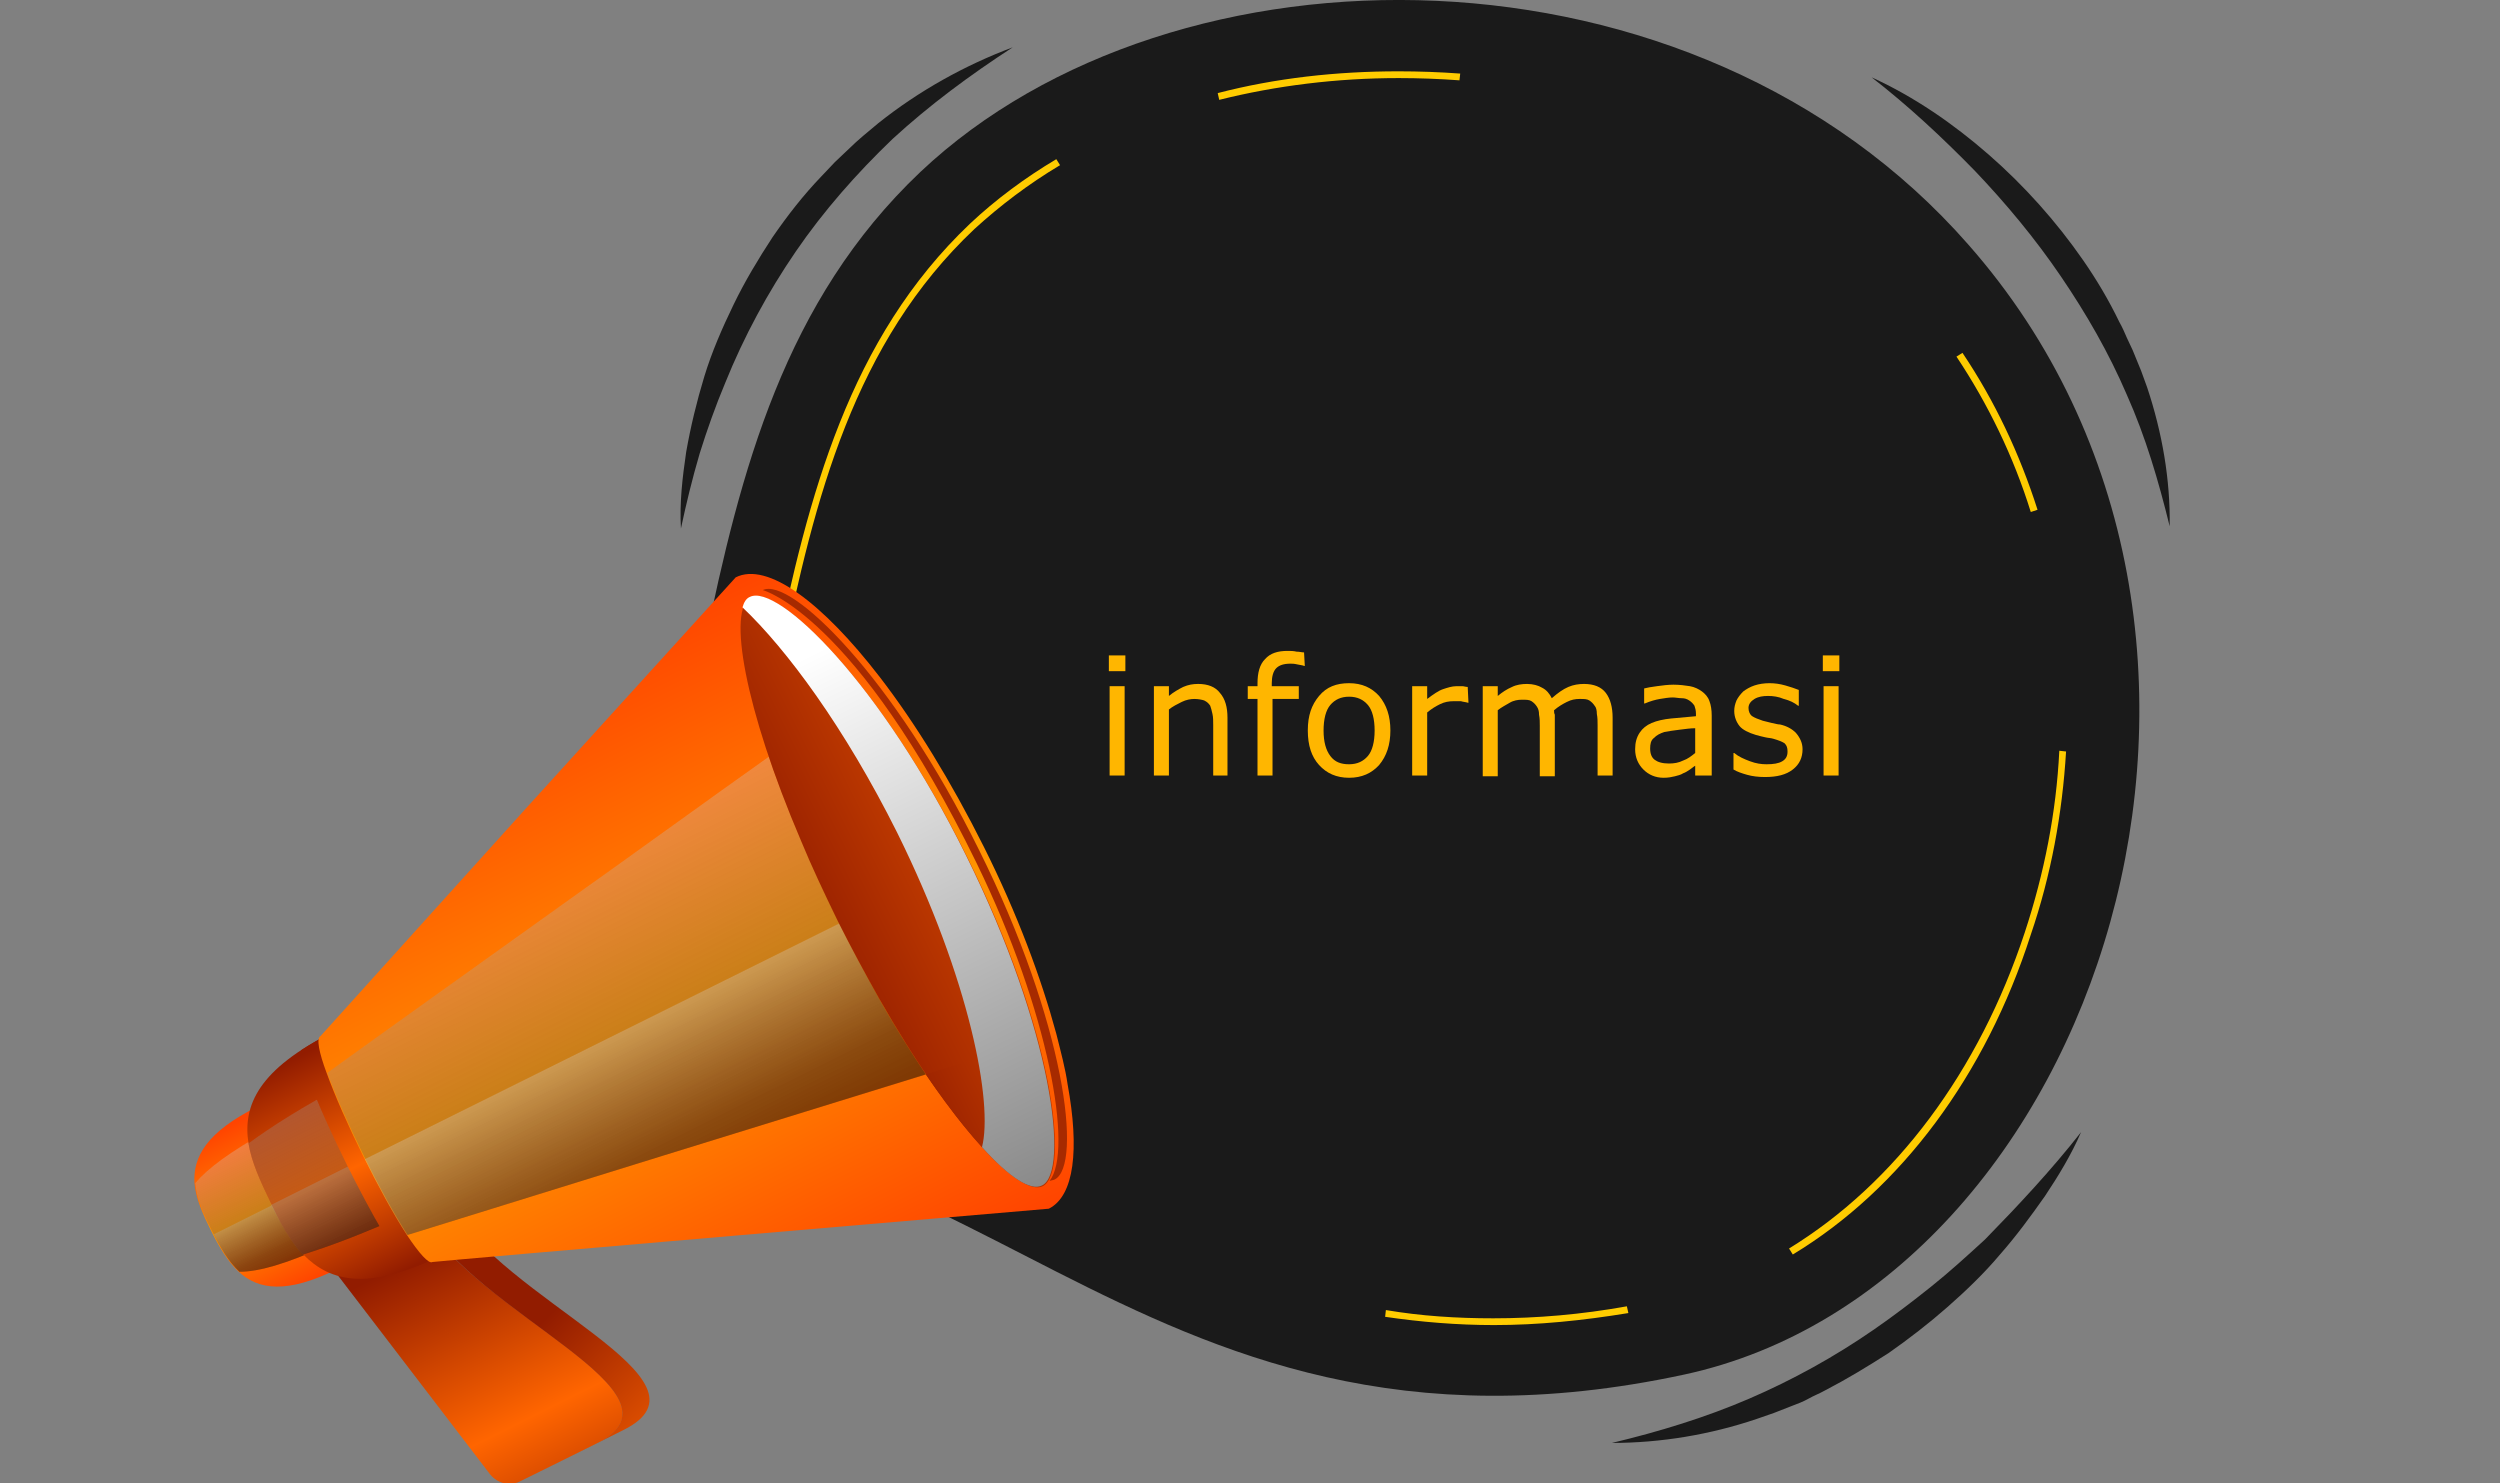 <?xml version="1.0" encoding="utf-8"?>
<!-- Generator: Adobe Illustrator 21.0.2, SVG Export Plug-In . SVG Version: 6.00 Build 0)  -->
<svg version="1.1" id="Layer_1" xmlns="http://www.w3.org/2000/svg" xmlns:xlink="http://www.w3.org/1999/xlink" x="0px" y="0px"
	 viewBox="0 0 333 197.6" enable-background="new 0 0 333 197.6" xml:space="preserve">
<rect x="0" y="0" width="333" height="197.6" fill="#808080" stroke="none"/>
<g>
	<path fill="#1A1A1A" d="M262.2,32.6C225.6-9.2,156.4-9,122.6,22.9C86.4,57.2,99.2,113.2,71.5,153c55.8-12.5,77.9,46.2,152.8,30.1
		C279.6,171.2,307.8,84.4,262.2,32.6z"/>
	<g>
		<g>
			<path fill="#FFCC00" d="M111.8,145.9c-7.7-2.5-15.1-3.8-22.4-4h-0.7l0.3-0.6c2.8-6.4,5.2-13.5,7.4-21.7l0.9,0.2
				c-2.1,8-4.4,14.9-7.2,21.2c7.2,0.3,14.5,1.6,22,4.1L111.8,145.9z"/>
		</g>
		<g>
			<path fill="#FFCC00" d="M104.1,88l-0.9-0.2c4.5-21.9,9.9-42.7,26-58c3.4-3.2,7.3-6.1,11.5-8.6l0.5,0.8c-4.2,2.5-8,5.4-11.4,8.5
				C113.8,45.6,108.5,66.3,104.1,88z M162.4,13.3l-0.2-0.9c7.7-2,15.8-2.9,24.1-2.9c2.7,0,5.5,0.1,8.2,0.3l-0.1,0.9
				c-2.7-0.2-5.4-0.3-8.1-0.3C178.1,10.4,170,11.4,162.4,13.3z"/>
		</g>
		<g>
			<path fill="#FFCC00" d="M199,176.5c-4.9,0-9.7-0.4-14.5-1.1l0.1-0.9c4.7,0.8,9.5,1.1,14.3,1.1c5.8,0,11.7-0.5,17.8-1.6l0.2,0.9
				C210.8,175.9,204.9,176.5,199,176.5z M238.8,167.1l-0.5-0.8c14.2-8.7,25.3-23.6,31.4-42.1c2.6-7.9,4.2-16,4.6-24.2l0.9,0.1
				c-0.5,8.3-2,16.5-4.7,24.4C264.5,143.2,253.2,158.4,238.8,167.1z M270.5,68.2c-2.3-7.4-5.7-14.4-9.9-20.7l0.8-0.5
				c4.3,6.4,7.6,13.4,10,20.9L270.5,68.2z"/>
		</g>
	</g>
	<g>
		<path fill="#1A1A1A" d="M90.7,70.4c-0.2-3.4,0.2-6.8,0.7-10.2c0.6-3.4,1.4-6.7,2.4-10s2.4-6.5,3.9-9.6c1.5-3.1,3.3-6.1,5.2-9
			c2-2.9,4.1-5.6,6.5-8.1l1.8-1.9c0.6-0.6,1.3-1.2,1.9-1.8c1.2-1.2,2.6-2.3,3.9-3.4c5.4-4.3,11.5-7.7,17.9-10.1
			c-5.7,3.7-11.1,7.7-16,12.2c-4.8,4.6-9.2,9.6-12.9,15c-3.7,5.4-6.9,11.3-9.4,17.5c-1.3,3.1-2.4,6.2-3.4,9.4
			C92.2,63.8,91.4,67.1,90.7,70.4z"/>
		<path fill="#1A1A1A" d="M249.3,10.3c5.7,2.6,10.9,6.2,15.6,10.3c4.7,4.1,9,8.9,12.6,14.1c1.8,2.6,3.4,5.3,4.8,8.2
			c0.4,0.7,0.7,1.4,1,2.1c0.3,0.7,0.7,1.4,1,2.2l0.9,2.2l0.8,2.2c2,6,3.1,12.3,3,18.5c-1.5-6.1-3.2-11.9-5.7-17.5
			c-2.4-5.6-5.4-10.8-8.8-15.8c-3.4-5-7.3-9.7-11.5-14.1C258.7,18.3,254.2,14.1,249.3,10.3z"/>
		<path fill="#1A1A1A" d="M277.2,150.8c-1.3,3-3,5.8-4.8,8.5c-1.9,2.7-3.8,5.3-6,7.8c-2.1,2.5-4.5,4.8-7,7s-5.1,4.2-7.8,6.1
			c-2.8,1.8-5.6,3.5-8.5,5c-0.7,0.4-1.5,0.7-2.2,1.1c-0.7,0.4-1.5,0.7-2.3,1s-1.5,0.6-2.3,0.9L234,189c-6.2,2.1-12.8,3.2-19.3,3.2
			c6.3-1.5,12.5-3.4,18.3-5.9s11.4-5.6,16.6-9.2c2.6-1.8,5.1-3.7,7.6-5.7c2.5-2,4.8-4.1,7.2-6.3
			C268.8,160.6,273.2,155.9,277.2,150.8z"/>
	</g>
	<g>
		
			<linearGradient id="SVGID_1_" gradientUnits="userSpaceOnUse" x1="-824.543" y1="-59.821" x2="-824.543" y2="-109.518" gradientTransform="matrix(0.896 -0.445 -0.445 -0.896 769.538 -254.053)">
			<stop  offset="0" style="stop-color:#921C00"/>
			<stop  offset="0.521" style="stop-color:#FF6500"/>
			<stop  offset="1" style="stop-color:#921C00"/>
		</linearGradient>
		<path fill="url(#SVGID_1_)" d="M82.9,188.7c-0.2,1.3-1.2,2.5-3.5,3.6l-10.1,5c-1.4,0.7-3,0.3-4-0.9l-21.5-28.1l12.4-6.2
			C62,172.8,83.8,182,82.9,188.7z"/>
		
			<linearGradient id="SVGID_2_" gradientUnits="userSpaceOnUse" x1="-816.735" y1="-75.45" x2="-800.168" y2="-126.929" gradientTransform="matrix(0.896 -0.445 -0.445 -0.896 769.538 -254.053)">
			<stop  offset="0" style="stop-color:#921C00"/>
			<stop  offset="0.521" style="stop-color:#FF6500"/>
			<stop  offset="1" style="stop-color:#921C00"/>
		</linearGradient>
		<path fill="url(#SVGID_2_)" d="M59.9,160.3l-3.6,1.8c6.8,12.9,36.7,23.5,23.1,30.2l3.6-1.8C96.6,183.8,66.8,173.2,59.9,160.3z"/>
		
			<linearGradient id="SVGID_3_" gradientUnits="userSpaceOnUse" x1="-824.842" y1="-59.821" x2="-824.842" y2="-109.518" gradientTransform="matrix(0.896 -0.445 -0.445 -0.896 769.538 -254.053)">
			<stop  offset="0" style="stop-color:#921C00"/>
			<stop  offset="0.521" style="stop-color:#FF6500"/>
			<stop  offset="1" style="stop-color:#921C00"/>
		</linearGradient>
		<path opacity="0.2" fill="url(#SVGID_3_)" enable-background="new    " d="M82.9,188.7c-0.2,1.3-1.2,2.5-3.5,3.6l-10.1,5
			c-1.4,0.7-3,0.3-4-0.9l-21.5-28.1l5.8-2.9C55.3,174.1,65.9,186.5,82.9,188.7z"/>
		
			<linearGradient id="SVGID_4_" gradientUnits="userSpaceOnUse" x1="-843.484" y1="-33.042" x2="-843.484" y2="-56.585" gradientTransform="matrix(0.896 -0.445 -0.445 -0.896 769.538 -254.053)">
			<stop  offset="0" style="stop-color:#FF4400"/>
			<stop  offset="0.521" style="stop-color:#FF9400"/>
			<stop  offset="1" style="stop-color:#FF4400"/>
		</linearGradient>
		<path fill="url(#SVGID_4_)" d="M34.3,147.4L45,169c-6.8,3.4-10.6,2.8-13.2,0.4c-1.5-1.4-2.6-3.3-3.7-5.5s-2-4.2-2.2-6.3
			C25.7,154.1,27.5,150.8,34.3,147.4z"/>
		
			<linearGradient id="SVGID_5_" gradientUnits="userSpaceOnUse" x1="-843.412" y1="-36.477" x2="-843.412" y2="-53.208" gradientTransform="matrix(0.896 -0.445 -0.445 -0.896 769.538 -254.053)">
			<stop  offset="0" style="stop-color:#CFCFCF"/>
			<stop  offset="0.85" style="stop-color:#000000"/>
		</linearGradient>
		<path opacity="0.3" fill="url(#SVGID_5_)" enable-background="new    " d="M35.9,150.5l7.6,15.4c-5.5,2.5-9.1,3.5-11.6,3.5
			c-1.5-1.4-2.6-3.3-3.7-5.5c-1.1-2.2-2-4.2-2.2-6.3C27.6,155.7,30.6,153.4,35.9,150.5z"/>
		
			<linearGradient id="SVGID_6_" gradientUnits="userSpaceOnUse" x1="-843.407" y1="-42.347" x2="-843.407" y2="-55.217" gradientTransform="matrix(0.896 -0.445 -0.445 -0.896 769.538 -254.053)">
			<stop  offset="0" style="stop-color:#FFFFFF"/>
			<stop  offset="0.106" style="stop-color:#D7D7D7"/>
			<stop  offset="0.292" style="stop-color:#979797"/>
			<stop  offset="0.471" style="stop-color:#616161"/>
			<stop  offset="0.635" style="stop-color:#373737"/>
			<stop  offset="0.783" style="stop-color:#191919"/>
			<stop  offset="0.91" style="stop-color:#070707"/>
			<stop  offset="1" style="stop-color:#000000"/>
		</linearGradient>
		<path opacity="0.3" fill="url(#SVGID_6_)" enable-background="new    " d="M28.5,164.4c1,2,2,3.7,3.4,5c2.5,0,6.2-1,11.6-3.5
			l-3.6-7.2L28.5,164.4z"/>
		
			<linearGradient id="SVGID_7_" gradientUnits="userSpaceOnUse" x1="-832.421" y1="-28.933" x2="-832.421" y2="-60.705" gradientTransform="matrix(0.896 -0.445 -0.445 -0.896 769.538 -254.053)">
			<stop  offset="0" style="stop-color:#921C00"/>
			<stop  offset="0.521" style="stop-color:#FF6500"/>
			<stop  offset="1" style="stop-color:#921C00"/>
		</linearGradient>
		<path fill="url(#SVGID_7_)" d="M59,167.1c-9.8,4.9-15,3.7-18.6,0c-1.8-1.8-3.1-4.3-4.4-7s-2.5-5.3-2.9-7.8
			c-0.8-5.1,1.4-9.9,11.2-14.8c-0.6,0.3,0.3,3.1,1.8,6.8c2.2,5.2,5.7,12.3,8.5,17.2C56.7,165,58.4,167.4,59,167.1z"/>
		
			<linearGradient id="SVGID_8_" gradientUnits="userSpaceOnUse" x1="-833.087" y1="-29.615" x2="-833.087" y2="-57.135" gradientTransform="matrix(0.896 -0.445 -0.445 -0.896 769.538 -254.053)">
			<stop  offset="0" style="stop-color:#CFCFCF"/>
			<stop  offset="0.85" style="stop-color:#000000"/>
		</linearGradient>
		<path opacity="0.3" fill="url(#SVGID_8_)" enable-background="new    " d="M54.7,161.5c-6,2.7-10.7,4.5-14.3,5.6
			c-1.8-1.8-3.1-4.3-4.4-7c-1.3-2.7-2.5-5.3-2.9-7.8c3-2.2,7.2-4.9,13.1-8C48.3,149.5,51.8,156.6,54.7,161.5z"/>
		
			<linearGradient id="SVGID_9_" gradientUnits="userSpaceOnUse" x1="-833.187" y1="-39.061" x2="-833.187" y2="-61.653" gradientTransform="matrix(0.896 -0.445 -0.445 -0.896 769.538 -254.053)">
			<stop  offset="0" style="stop-color:#FFFFFF"/>
			<stop  offset="0.106" style="stop-color:#D7D7D7"/>
			<stop  offset="0.292" style="stop-color:#979797"/>
			<stop  offset="0.471" style="stop-color:#616161"/>
			<stop  offset="0.635" style="stop-color:#373737"/>
			<stop  offset="0.783" style="stop-color:#191919"/>
			<stop  offset="0.91" style="stop-color:#070707"/>
			<stop  offset="1" style="stop-color:#000000"/>
		</linearGradient>
		<path opacity="0.3" fill="url(#SVGID_9_)" enable-background="new    " d="M36.1,160.5c1.3,2.5,2.6,4.9,4.2,6.6
			c3.6-1.1,8.2-2.8,14.3-5.6c-1.4-2.3-2.9-5.2-4.3-8.1L36.1,160.5z"/>
		
			<linearGradient id="SVGID_10_" gradientUnits="userSpaceOnUse" x1="-826.746" y1="-28.93" x2="-826.746" y2="-60.704" gradientTransform="matrix(0.896 -0.445 -0.445 -0.896 769.538 -254.053)">
			<stop  offset="0" style="stop-color:#921C00"/>
			<stop  offset="0.521" style="stop-color:#FF6500"/>
			<stop  offset="1" style="stop-color:#921C00"/>
		</linearGradient>
		<path fill="url(#SVGID_10_)" d="M44.3,137.5c-1.6,0.8-3,1.6-4.2,2.4c-0.3,3.3,11.6,27.3,14.4,29.1c1.4-0.5,2.9-1.1,4.5-1.9
			C57,168.1,42.3,138.5,44.3,137.5z"/>
		
			<linearGradient id="SVGID_11_" gradientUnits="userSpaceOnUse" x1="-781.178" y1="2.74" x2="-781.178" y2="-91.469" gradientTransform="matrix(0.896 -0.445 -0.445 -0.896 769.538 -254.053)">
			<stop  offset="0" style="stop-color:#FF4400"/>
			<stop  offset="0.521" style="stop-color:#FF9400"/>
			<stop  offset="1" style="stop-color:#FF4400"/>
		</linearGradient>
		<path fill="url(#SVGID_11_)" d="M131.1,112.9c4.4,8.8,7.6,17.4,9.6,24.8c0.6,2.4,1.2,4.6,1.5,6.7c1.6,8.7,0.9,14.9-2.5,16.6
			c0,0-81.8,7-82.1,7.1c-0.5,0.3-1.8-1.2-3.4-3.6c-3.5-5.4-8.5-15.5-10.7-21.6c-1-2.7-1.4-4.6-0.8-4.9c0.1-0.1,13.9-15.4,27.7-30.7
			C84.2,92.1,98,76.9,98,76.9c4.2-2.1,11.5,3.3,19.2,13.3C121.9,96.3,126.7,104.1,131.1,112.9z"/>
		
			<linearGradient id="SVGID_12_" gradientUnits="userSpaceOnUse" x1="-791.294" y1="-20.958" x2="-791.294" y2="-68.321" gradientTransform="matrix(0.896 -0.445 -0.445 -0.896 769.538 -254.053)">
			<stop  offset="0" style="stop-color:#CFCFCF"/>
			<stop  offset="0.85" style="stop-color:#000000"/>
		</linearGradient>
		<path opacity="0.3" fill="url(#SVGID_12_)" enable-background="new    " d="M106.7,111.9c1.4,3.4,3.1,7,4.9,10.7s3.7,7.1,5.5,10.3
			c2.1,3.8,4.3,7.2,6.3,10.2c-19.8,6.1-50.8,15.7-69.1,21.4c-3.5-5.4-8.5-15.5-10.7-21.6c8.3-6,19.7-14.1,31-22.2
			c10-7.1,19.9-14.3,27.8-19.9C103.6,104.2,105,107.9,106.7,111.9z"/>
		
			<linearGradient id="SVGID_13_" gradientUnits="userSpaceOnUse" x1="-791.374" y1="-41.618" x2="-791.374" y2="-71.302" gradientTransform="matrix(0.896 -0.445 -0.445 -0.896 769.538 -254.053)">
			<stop  offset="0" style="stop-color:#FFFFFF"/>
			<stop  offset="0.106" style="stop-color:#D7D7D7"/>
			<stop  offset="0.292" style="stop-color:#979797"/>
			<stop  offset="0.471" style="stop-color:#616161"/>
			<stop  offset="0.635" style="stop-color:#373737"/>
			<stop  offset="0.783" style="stop-color:#191919"/>
			<stop  offset="0.91" style="stop-color:#070707"/>
			<stop  offset="1" style="stop-color:#000000"/>
		</linearGradient>
		<path opacity="0.3" fill="url(#SVGID_13_)" enable-background="new    " d="M111.8,123l-63.2,31.4c1.9,3.8,3.9,7.5,5.6,10.1
			c18.3-5.7,49.4-15.3,69.1-21.4c-2-3-4.2-6.4-6.3-10.2C115.3,129.8,113.6,126.6,111.8,123z"/>
		
			<linearGradient id="SVGID_14_" gradientUnits="userSpaceOnUse" x1="-762.312" y1="-45.036" x2="-668.392" y2="-45.036" gradientTransform="matrix(0.896 -0.445 -0.445 -0.896 769.538 -254.053)">
			<stop  offset="0" style="stop-color:#921C00"/>
			<stop  offset="0.521" style="stop-color:#FF6500"/>
			<stop  offset="1" style="stop-color:#921C00"/>
		</linearGradient>
		<path fill="url(#SVGID_14_)" d="M128.8,114.1c11.5,23.1,13.8,42,10.1,43.9c-3.1,1.5-12.2-8.1-21.8-25c-1.8-3.2-3.7-6.7-5.5-10.3
			c-1.8-3.7-3.5-7.3-4.9-10.7c-7.6-17.8-9.8-30.9-6.7-32.4C103.6,77.7,117.3,90.9,128.8,114.1z"/>
		
			<linearGradient id="SVGID_15_" gradientUnits="userSpaceOnUse" x1="-759.739" y1="-78.588" x2="-684.721" y2="-78.588" gradientTransform="matrix(0.896 -0.445 -0.445 -0.896 769.538 -254.053)">
			<stop  offset="0" style="stop-color:#921C00"/>
			<stop  offset="0.521" style="stop-color:#FF6500"/>
			<stop  offset="1" style="stop-color:#921C00"/>
		</linearGradient>
		<path fill="url(#SVGID_15_)" d="M138.2,138.5c2.9,10.9,2.9,18.3,0.6,19.4c-2.4,1.2-8.4-4.4-15.5-14.8
			C129.8,141.1,135,139.5,138.2,138.5z"/>
		<path fill="#A62A00" d="M101.6,78.6c3.7-1.8,17.4,11.5,28.8,34.6c11.5,23.1,13.8,42,10.1,43.9c-0.2,0.1-0.4,0.1-0.7,0.2
			c3.2-4-0.1-22.6-9.7-42.3C113.9,81.8,101.6,78.6,101.6,78.6z"/>
		
			<linearGradient id="SVGID_16_" gradientUnits="userSpaceOnUse" x1="-745.316" y1="-10.769" x2="-745.316" y2="-102.184" gradientTransform="matrix(0.896 -0.445 -0.445 -0.896 769.538 -254.053)">
			<stop  offset="5.376340e-03" style="stop-color:#FFFFFF"/>
			<stop  offset="1" style="stop-color:#757575"/>
		</linearGradient>
		<path fill="url(#SVGID_16_)" d="M99.9,79.5c-0.5,0.2-0.8,0.7-1,1.4c5.9,5.6,13.6,16,20.6,30c9.7,19.6,12.8,36.1,11.3,41.9
			c3.6,4,6.5,5.9,8,5.1c3.7-1.8,1.4-20.7-10.1-43.9C117.3,90.9,103.6,77.7,99.9,79.5z"/>
	</g>
	<g>
		<path fill="#FFB600" d="M149.9,89.4h-2.2v-2.1h2.2V89.4z M149.8,103.3h-2V91.4h2V103.3z"/>
		<path fill="#FFB600" d="M163.6,103.3h-2v-6.7c0-0.5,0-1.1-0.1-1.5c-0.1-0.5-0.2-0.8-0.3-1.1c-0.2-0.3-0.4-0.5-0.8-0.7
			c-0.3-0.1-0.8-0.2-1.3-0.2s-1.1,0.1-1.7,0.4c-0.6,0.3-1.2,0.6-1.7,1v8.8h-2V91.4h2v1.3c0.6-0.5,1.3-0.9,1.9-1.2
			c0.7-0.3,1.3-0.4,2-0.4c1.3,0,2.3,0.4,2.9,1.2c0.7,0.8,1,1.9,1,3.3v7.7H163.6z"/>
		<path fill="#FFB600" d="M173.8,88.7h-0.1c-0.2-0.1-0.5-0.1-0.9-0.2s-0.7-0.1-0.9-0.1c-0.9,0-1.5,0.2-1.9,0.6s-0.6,1.1-0.6,2v0.4
			h3.6v1.7h-3.5v10.2h-2V93.1h-1.3v-1.7h1.3V91c0-1.4,0.3-2.5,1-3.2c0.7-0.8,1.7-1.1,3-1.1c0.4,0,0.8,0,1.2,0.1c0.4,0,0.7,0.1,1,0.1
			L173.8,88.7L173.8,88.7z"/>
		<path fill="#FFB600" d="M185.2,97.3c0,1.9-0.5,3.4-1.5,4.6c-1,1.1-2.3,1.7-4,1.7s-3-0.6-4-1.7s-1.5-2.6-1.5-4.6s0.5-3.4,1.5-4.6
			s2.3-1.7,4-1.7s3,0.6,4,1.7C184.7,93.9,185.2,95.4,185.2,97.3z M183.1,97.3c0-1.5-0.3-2.7-0.9-3.4c-0.6-0.7-1.4-1.1-2.5-1.1
			s-1.9,0.4-2.5,1.1s-0.9,1.9-0.9,3.4s0.3,2.6,0.9,3.4c0.6,0.8,1.4,1.1,2.5,1.1s1.9-0.4,2.5-1.1C182.8,100,183.1,98.8,183.1,97.3z"
			/>
		<path fill="#FFB600" d="M195.6,93.6h-0.1c-0.3-0.1-0.6-0.1-0.9-0.2c-0.3,0-0.6,0-1,0c-0.6,0-1.2,0.1-1.8,0.4s-1.1,0.6-1.7,1.1v8.4
			h-2V91.4h2v1.7c0.8-0.6,1.5-1.1,2.1-1.3s1.2-0.4,1.8-0.4c0.3,0,0.6,0,0.8,0s0.4,0.1,0.7,0.1L195.6,93.6L195.6,93.6z"/>
		<path fill="#FFB600" d="M214.8,103.3h-2v-6.7c0-0.5,0-1-0.1-1.5c0-0.5-0.1-0.9-0.3-1.1c-0.2-0.3-0.4-0.5-0.7-0.7s-0.7-0.2-1.3-0.2
			s-1.1,0.1-1.7,0.4s-1.1,0.6-1.7,1.1c0,0.2,0,0.4,0.1,0.6c0,0.2,0,0.4,0,0.6v7.6h-2v-6.7c0-0.5,0-1-0.1-1.5c0-0.5-0.1-0.8-0.3-1.1
			c-0.2-0.3-0.4-0.5-0.7-0.7s-0.7-0.2-1.3-0.2c-0.5,0-1.1,0.1-1.6,0.4s-1.1,0.6-1.6,1v8.8h-2v-12h2v1.3c0.6-0.5,1.2-0.9,1.9-1.2
			c0.6-0.3,1.3-0.4,2-0.4c0.8,0,1.5,0.2,2,0.5c0.6,0.3,1,0.8,1.3,1.4c0.8-0.7,1.5-1.2,2.2-1.5s1.4-0.4,2.1-0.4
			c1.3,0,2.3,0.4,2.9,1.2c0.6,0.8,0.9,1.9,0.9,3.3L214.8,103.3L214.8,103.3z"/>
		<path fill="#FFB600" d="M227.8,103.3h-2V102c-0.2,0.1-0.4,0.3-0.7,0.5s-0.6,0.4-0.9,0.5c-0.3,0.2-0.7,0.3-1.1,0.4
			s-0.9,0.2-1.5,0.2c-1.1,0-2-0.4-2.7-1.1s-1.1-1.6-1.1-2.7c0-0.9,0.2-1.6,0.6-2.2s0.9-1,1.6-1.3c0.7-0.3,1.6-0.5,2.6-0.6
			s2.1-0.2,3.3-0.3v-0.3c0-0.5-0.1-0.8-0.2-1.1c-0.2-0.3-0.4-0.5-0.7-0.7s-0.6-0.3-1-0.3s-0.8-0.1-1.2-0.1c-0.5,0-1.1,0.1-1.7,0.2
			c-0.6,0.1-1.3,0.3-2,0.6H219v-2c0.4-0.1,0.9-0.2,1.7-0.3c0.7-0.1,1.5-0.2,2.2-0.2c0.8,0,1.6,0.1,2.2,0.2s1.2,0.4,1.6,0.7
			c0.4,0.3,0.8,0.7,1,1.3c0.2,0.5,0.3,1.2,0.3,1.9v8H227.8z M225.8,100.3V97c-0.6,0-1.3,0.1-2.1,0.2s-1.5,0.2-2,0.3
			c-0.6,0.2-1,0.4-1.4,0.8c-0.4,0.3-0.5,0.8-0.5,1.4c0,0.7,0.2,1.2,0.6,1.5c0.4,0.3,1,0.5,1.9,0.5c0.7,0,1.3-0.1,1.9-0.4
			C224.8,101.1,225.3,100.7,225.8,100.3z"/>
		<path fill="#FFB600" d="M240.1,99.8c0,1.1-0.4,2-1.3,2.7c-0.9,0.7-2.1,1-3.7,1c-0.9,0-1.7-0.1-2.4-0.3s-1.3-0.4-1.8-0.7v-2.2h0.1
			c0.6,0.5,1.3,0.8,2.1,1.1c0.8,0.3,1.5,0.4,2.2,0.4c0.9,0,1.6-0.1,2.1-0.4s0.7-0.7,0.7-1.3c0-0.5-0.1-0.8-0.4-1.1
			c-0.3-0.2-0.8-0.4-1.5-0.6c-0.3-0.1-0.7-0.1-1.1-0.2s-0.9-0.2-1.2-0.3c-1-0.3-1.8-0.7-2.2-1.2s-0.7-1.2-0.7-2
			c0-0.5,0.1-0.9,0.3-1.4c0.2-0.4,0.5-0.8,0.9-1.2c0.4-0.3,0.9-0.6,1.5-0.8c0.6-0.2,1.3-0.3,2-0.3s1.4,0.1,2.1,0.3
			c0.7,0.2,1.3,0.4,1.8,0.6V94h-0.1c-0.5-0.4-1.1-0.7-1.9-0.9c-0.7-0.3-1.4-0.4-2.1-0.4c-0.7,0-1.3,0.1-1.8,0.4s-0.8,0.7-0.8,1.2
			s0.2,0.9,0.5,1.1s0.8,0.4,1.4,0.6c0.4,0.1,0.8,0.2,1.2,0.3c0.5,0.1,0.8,0.2,1.1,0.2c0.9,0.2,1.6,0.6,2.1,1.1
			C239.8,98.3,240.1,99,240.1,99.8z"/>
		<path fill="#FFB600" d="M245,89.4h-2.2v-2.1h2.2V89.4z M244.9,103.3h-2V91.4h2V103.3z"/>
	</g>
</g>
</svg>
